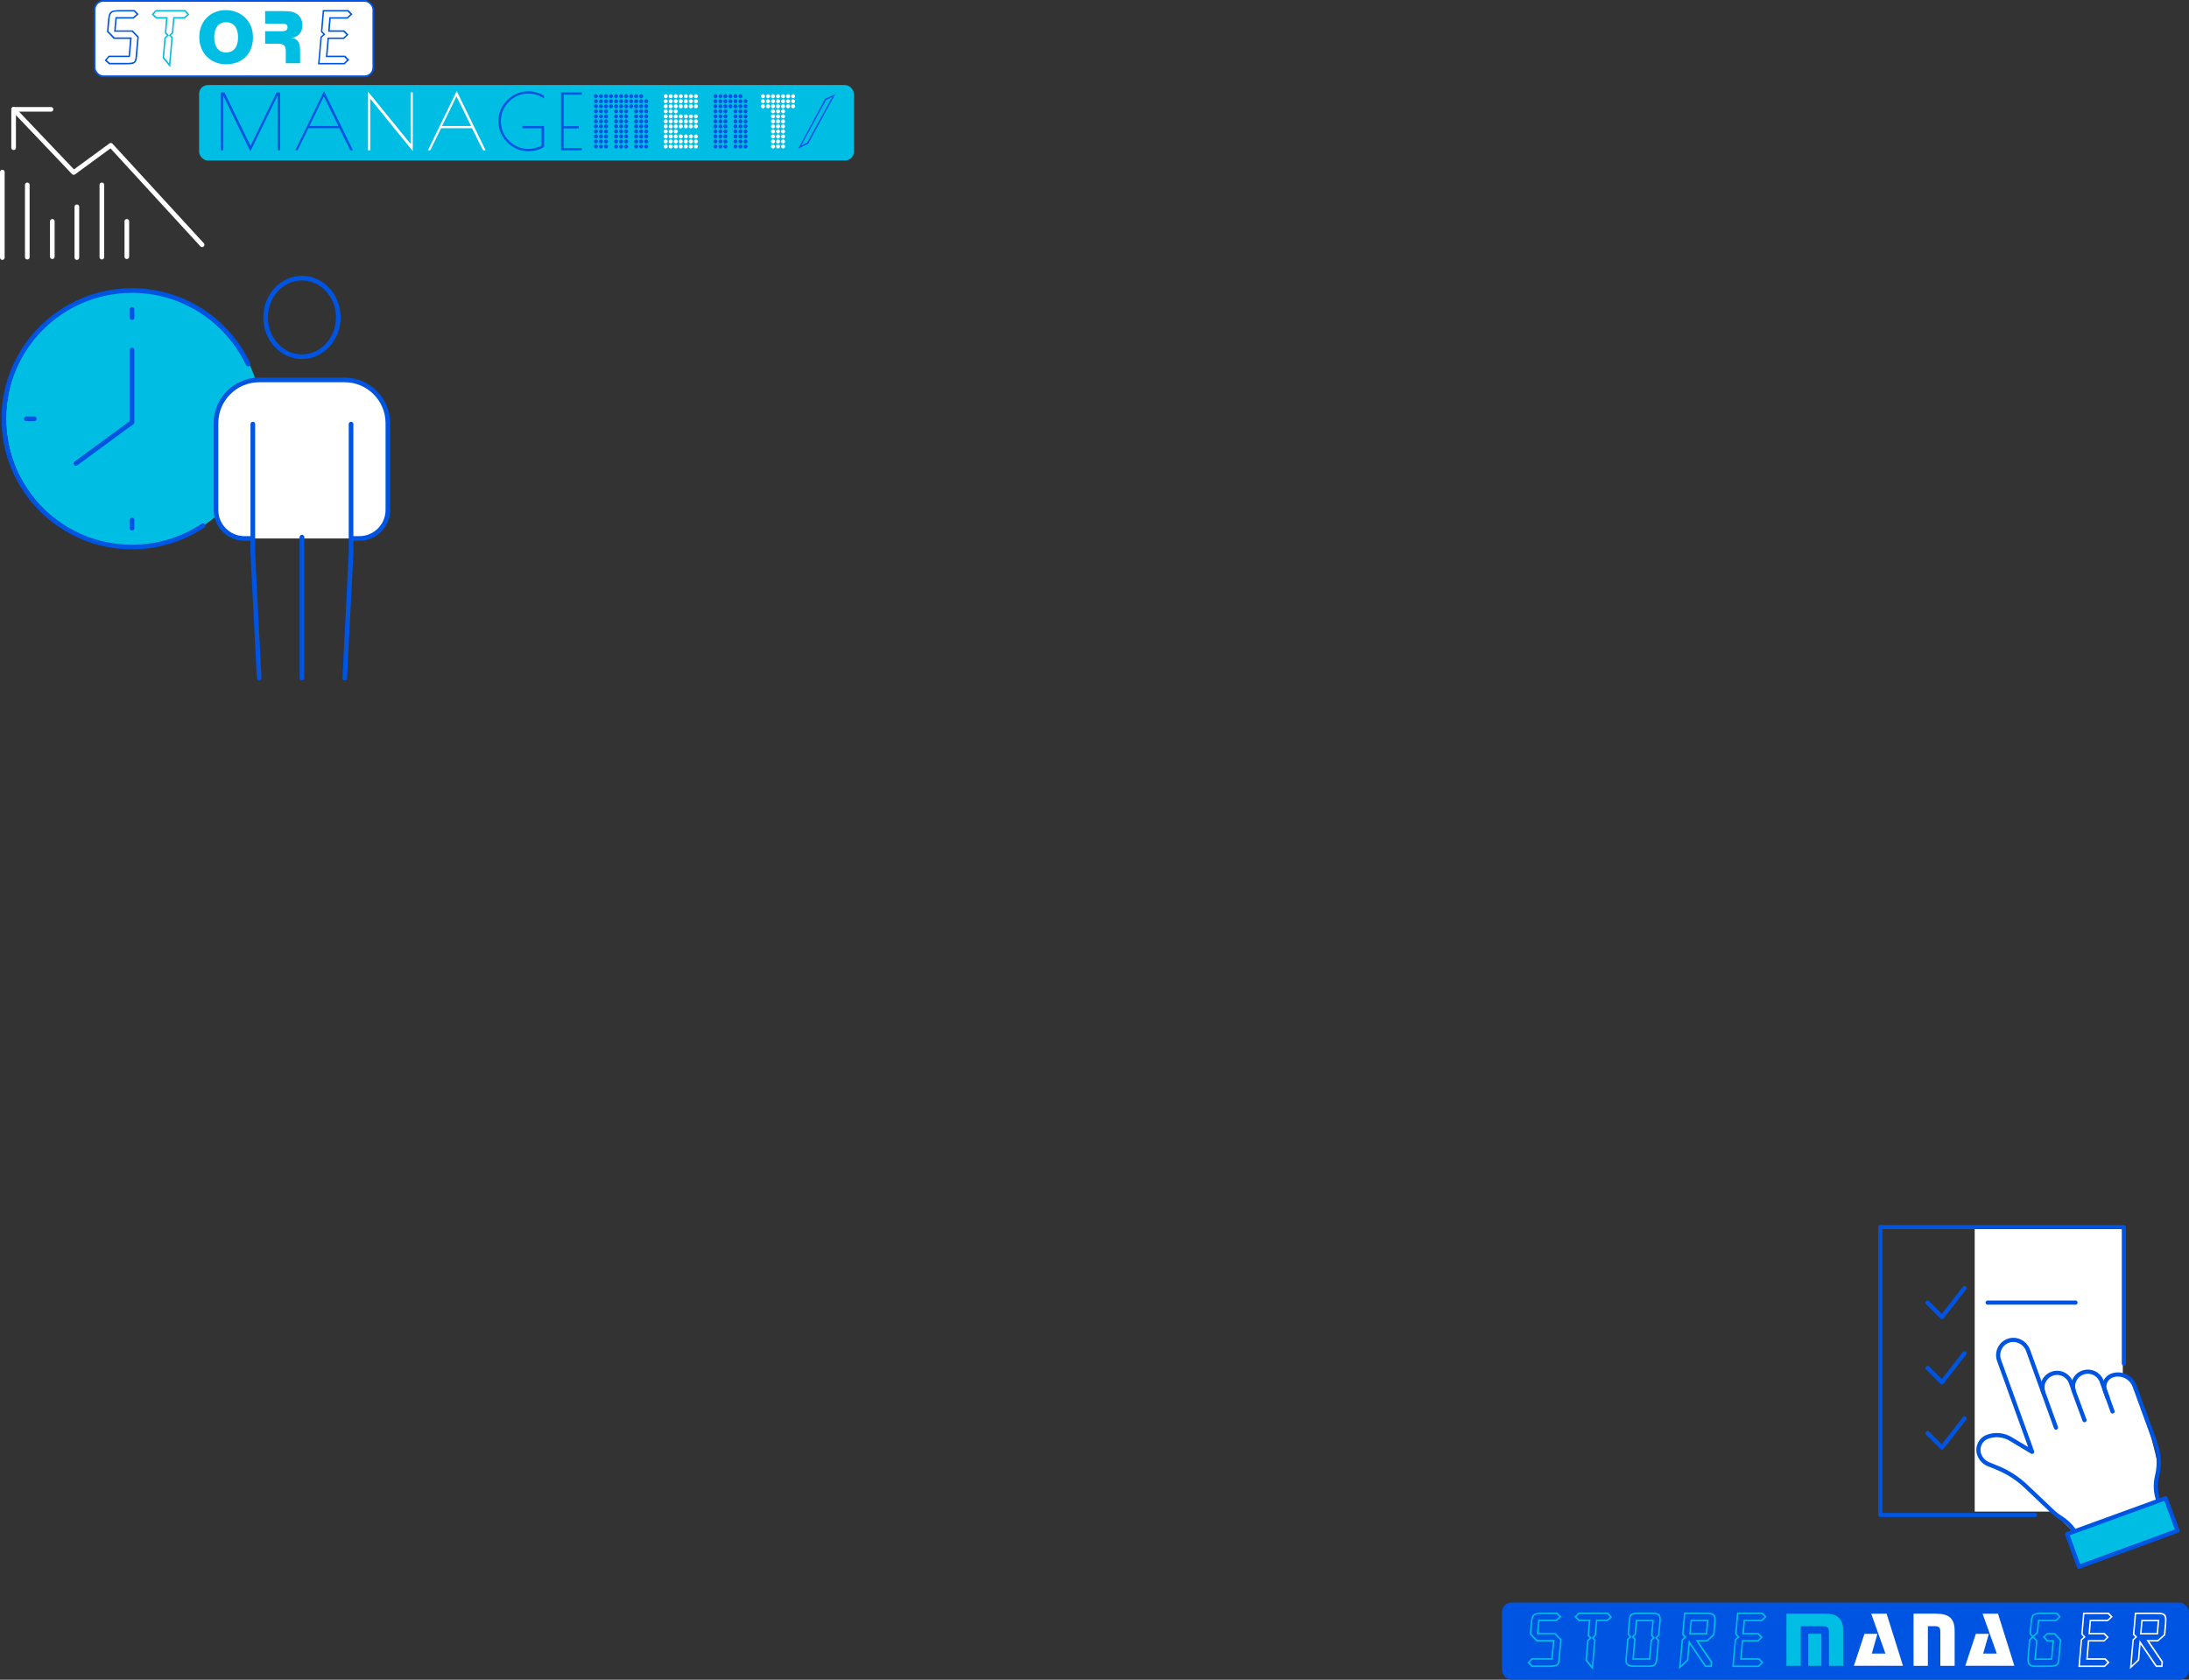 <?xml version="1.0" encoding="UTF-8"?><svg id="_レイヤー_2" xmlns="http://www.w3.org/2000/svg" viewBox="0 0 753.87 578.58"><rect x="0" y="0" width="753.87" height="578.58" fill="#333333" stroke="none"/><defs><style>.cls-1{stroke-miterlimit:10;stroke-width:.6px;}.cls-1,.cls-2,.cls-3,.cls-4,.cls-5{stroke:#0054e2;}.cls-1,.cls-3,.cls-4,.cls-6{fill:none;}.cls-7,.cls-5{fill:#fff;}.cls-2,.cls-8{fill:#00bde3;}.cls-2,.cls-3{stroke-width:1.44px;}.cls-2,.cls-3,.cls-4,.cls-6,.cls-5{stroke-linecap:round;stroke-linejoin:round;}.cls-9{fill:#0054e2;}.cls-4,.cls-6,.cls-5{stroke-width:1.6px;}.cls-6{stroke:#fff;}</style></defs><g id="_データ"><rect class="cls-9" x="517.57" y="552.3" width="236" height="25.98" rx="3.02" ry="3.02"/><rect class="cls-1" x="517.57" y="552.3" width="236" height="25.98" rx="3.02" ry="3.02"/><path class="cls-8" d="M535.65,562.44l2.13,2.22-.45,5.17c-.25,2.89-.06,4.3-2.86,4.32-.65,0-1.26.03-1.6.03h-5.31l-1.54-1.4,1.4-1.6h6.85l.51-5.78h-5.62l-2.33-2.44.28-3.43c.34-3.76.76-4.07,4.6-4.07h4.63l1.38,1.43-1.71,1.52h-5.84l-.34,4.04h5.81ZM535.4,562.94h-6.12l.45-5.05h6.12l1.15-1.01-.9-.93h-4.41c-3.09,0-3.76-.03-4.01,2.92,0,.14-.06.5-.06.65l-.28,3.23,2.08,2.13h5.92l-.62,6.79h-7.1l-.9,1.04,1.1.95h5.11c3.93,0,3.57-.08,3.9-3.85l.45-4.94-1.88-1.94Z"/><path class="cls-8" d="M555.19,556.99l-1.63,1.4h-3.48l-.45,5.03-.76.76.62.7-.9,10.28-2.61-3.2.62-6.96.84-.81-.7-.76.42-5.03h-3.48l-1.49-1.46,1.43-1.49h10.19l1.38,1.54ZM554.46,556.99l-.9-1.04h-9.74l-.9.95,1.01.98h3.79l-.48,5.33.93.95-1.09,1.04-.56,6.54,1.71,2.08.76-8.76-.81-.9.98-.95.48-5.33h3.76l1.07-.9Z"/><path class="cls-8" d="M571.39,564.94l-.45,5.36c-.22,2.61-.45,3.87-2.81,3.87h-5.39c-1.94,0-2.98-.65-2.98-1.97,0-.37,0-.84.06-1.4l.53-6.23.87-.79-.73-.79.36-4.24c.28-3.09.51-3.31,4.1-3.31h3.2c2.81,0,3.82.11,3.82,2.47,0,.17-.06.84-.11,1.52l-.34,3.87-.87.84.73.79ZM570.88,565.13l-.95-.98,1.12-1.04.31-3.68c.06-.56.11-1.21.11-1.49,0-1.88-.56-1.99-3.34-1.99h-3.2c-3.34,0-3.31.08-3.57,2.81l-.34,4.01.9,1.04-1.07.98-.53,6.01c-.06.51-.06.98-.06,1.32,0,1.12.9,1.54,2.53,1.54h4.58c2.44,0,2.75.03,3.06-3.37l.45-5.17ZM568.95,565.05l-.59,6.65h-6.21l.62-7.02-.84-.9,1.01-.93.42-4.91h6.21l-.48,5.31.81.9-.96.9ZM568.44,564.85l.76-.7-.62-.7.42-5h-5.17l-.42,4.63-.76.7.65.7-.59,6.71h5.19l.53-6.35Z"/><path class="cls-8" d="M579.95,555.45h7.24c2.19,0,3.68.03,3.68,2.36,0,.48-.03,1.18-.08,1.74l-.34,3.68-2.5,2.19h-3l4.72,6.94-.17,1.82h-2.3l-5.25-7.75-.48,5.45-3.23,3.03.9-10.19.93-.84-.79-.81.67-7.61ZM580.4,555.95l-.59,6.88.98,1.01-1.18,1.07-.76,8.76,2.13-2.02.59-6.74,5.92,8.76h1.54l.08-1.15-5.17-7.61h3.82l2.19-1.91.31-3.45c.06-.53.08-1.21.08-1.71,0-1.85-.98-1.88-3.2-1.88h-6.77ZM582.2,557.95h6.18l-.42,5.05h-6.2l.45-5.05ZM582.64,558.45l-.37,4.04h5.19l.37-4.04h-5.19Z"/><path class="cls-8" d="M608.42,556.91l-1.66,1.52h-5.81l-.34,4.01h5l1.46,1.49-1.52,1.49h-5.22l-.51,5.76h6.12l1.38,1.46-1.63,1.54h-9.12l.84-9.49.95-.84-.81-.9.65-7.5h8.82l1.4,1.46ZM607.68,556.91l-.93-.95h-8.09l-.59,6.82,1.01,1.07-1.21,1.07-.76,8.76h8.4l1.07-1.04-.9-.95h-6.4l.59-6.77h5.47l1.01-.95-1.01-1.01h-5.31l.45-5.03h6.09l1.09-1.01Z"/><path class="cls-8" d="M627.92,555.83c2.37,0,4.04.11,5.39,1.45,1.19,1.19,1.48,2.69,1.48,4.82v11.69h-4.93v-11.5c0-1.59-.4-2.15-2.1-2.15h-7.6v13.65h-4.93v-17.96h12.68ZM627.27,573.79h-4.55v-11.04h4.55v11.04Z"/><path class="cls-7" d="M655.36,573.77h-16.89l3.63-11.01h4.47l-1.94,6.81h4.69l-4.9-13.74h5.31l5.63,17.94Z"/><path class="cls-7" d="M666.78,555.83c4.44,0,6.38,1.64,6.38,5.92v12.04h-4.93v-11.8c0-1.4-.54-1.86-1.97-1.86h-2.32v13.65h-4.93v-17.96h7.76Z"/><path class="cls-7" d="M693.71,573.77h-16.89l3.64-11.01h4.47l-1.94,6.81h4.69l-4.9-13.74h5.31l5.63,17.94Z"/><path class="cls-8" d="M700.48,563.79l1.21,1.29-.53,6.15h5.17l.5-5.78h-1.88l-1.4-1.6,1.49-1.38h2.67l2.16,2.36-.48,5.56c-.28,3.17-.22,3.79-4.21,3.79h-3.79c-1.24,0-3.2.14-3.2-2.41,0-.31.06-1.04.11-1.74l.45-5.31,1.01-.93-.84-.93.34-3.62c.22-2.47.17-3.79,3.65-3.79h5.53l1.29,1.46-1.66,1.54h-5.78l-.37,4.02-1.43,1.32ZM701.19,565.27l-1.07-1.12-.87.79-.45,5.08c-.06.53-.11,1.18-.11,1.68,0,1.29.65,1.97,1.91,1.97h5.19c3.09,0,2.86-.7,3.09-3.29l.48-5.33-1.91-2.08h-2.25l-.96.87.96,1.1h2.19l-.62,6.79h-6.18l.59-6.46ZM709.02,556.91l-.87-.95h-5.31c-3,0-2.86.87-3.09,3.28l-.31,3.43.67.76,1.32-1.21.37-4.27h6.09l1.12-1.04Z"/><path class="cls-7" d="M727.6,556.91l-1.66,1.52h-5.81l-.34,4.01h5l1.46,1.49-1.52,1.49h-5.22l-.5,5.76h6.12l1.38,1.46-1.63,1.54h-9.12l.84-9.49.96-.84-.81-.9.65-7.5h8.82l1.4,1.46ZM726.87,556.91l-.93-.95h-8.09l-.59,6.82,1.01,1.07-1.21,1.07-.76,8.76h8.39l1.07-1.04-.9-.95h-6.4l.59-6.77h5.48l1.01-.95-1.01-1.01h-5.31l.45-5.03h6.09l1.1-1.01Z"/><path class="cls-7" d="M735.21,555.45h7.24c2.19,0,3.68.03,3.68,2.36,0,.48-.03,1.18-.08,1.74l-.34,3.68-2.5,2.19h-3l4.72,6.94-.17,1.82h-2.3l-5.25-7.75-.48,5.45-3.23,3.03.9-10.19.93-.84-.79-.81.67-7.61ZM735.66,555.95l-.59,6.88.98,1.01-1.18,1.07-.76,8.76,2.13-2.02.59-6.74,5.92,8.76h1.54l.08-1.15-5.17-7.61h3.82l2.19-1.91.31-3.45c.06-.53.08-1.21.08-1.71,0-1.85-.98-1.88-3.2-1.88h-6.77ZM737.45,557.95h6.18l-.42,5.05h-6.21l.45-5.05ZM737.9,558.45l-.37,4.04h5.19l.37-4.04h-5.19Z"/><rect class="cls-8" x="68.57" y="29.3" width="225.5" height="25.98" rx="3.02" ry="3.02"/><path class="cls-9" d="M96.49,31.85v19.92h-.88v-18.89l-9.4,19.26-9.35-19.26v18.89h-.8v-19.92h1.27l8.95,18.38,8.98-18.38h1.22Z"/><path class="cls-9" d="M111.6,31.37l9.96,20.4h-.93l-3.77-7.6h-10.65l-3.72,7.6h-.82l9.93-20.4ZM111.52,33.21l-4.97,10.2h9.99l-5.02-10.2Z"/><path class="cls-7" d="M141.4,31.85h.77v20.21l-14.66-18.04v17.74h-.77v-20.21l14.66,18.01v-17.72Z"/><path class="cls-7" d="M157.29,31.37l9.96,20.4h-.93l-3.77-7.6h-10.65l-3.72,7.6h-.82l9.93-20.4ZM157.21,33.21l-4.97,10.2h9.99l-5.02-10.2Z"/><path class="cls-9" d="M179.92,44.18v-.77h7.46v7.2c-1.56.97-3.31,1.46-5.26,1.46h-.29c-1.82,0-3.52-.48-5.1-1.43-1.58-.96-2.82-2.23-3.73-3.81-.91-1.58-1.37-3.27-1.37-5.06,0-2.82,1.02-5.24,3.05-7.27,2.04-2.03,4.47-3.04,7.3-3.04,1.89,0,3.69.5,5.39,1.49v.98c-1.67-1.13-3.46-1.7-5.39-1.7-2.6,0-4.83.93-6.69,2.8-1.86,1.87-2.79,4.11-2.79,6.72s.93,4.86,2.79,6.73c1.86,1.88,4.09,2.82,6.69,2.82,1.45,0,2.96-.37,4.52-1.12v-6h-6.59Z"/><path class="cls-9" d="M193.23,31.85h7.15v.77h-6.27v10.84h5.23v.77h-5.23v6.77h6.27v.77h-7.15v-19.92Z"/><path class="cls-9" d="M205.25,32.46c.37,0,.67.31.67.7,0,.37-.31.67-.67.67-.39,0-.7-.31-.7-.67,0-.39.31-.7.7-.7ZM205.25,34.2c.37,0,.67.31.67.67,0,.39-.31.7-.67.7-.39,0-.7-.31-.7-.7,0-.37.31-.67.7-.67ZM205.25,35.91c.37,0,.67.31.67.7s-.31.7-.67.7c-.39,0-.7-.31-.7-.7s.31-.7.7-.7ZM205.25,37.65c.37,0,.67.31.67.7,0,.37-.31.67-.67.67-.39,0-.7-.31-.7-.67,0-.39.31-.7.7-.7ZM205.25,39.4c.37,0,.67.31.67.67,0,.39-.31.7-.67.7-.39,0-.7-.31-.7-.7,0-.37.31-.67.7-.67ZM205.25,41.11c.37,0,.67.31.67.7s-.31.7-.67.7c-.39,0-.7-.31-.7-.7s.31-.7.7-.7ZM205.25,42.85c.37,0,.67.31.67.7,0,.36-.31.67-.67.67-.39,0-.7-.31-.7-.67,0-.39.31-.7.7-.7ZM205.25,44.59c.37,0,.67.31.67.67,0,.39-.31.7-.67.7-.39,0-.7-.31-.7-.7,0-.36.31-.67.7-.67ZM205.25,46.3c.37,0,.67.31.67.7s-.31.7-.67.7c-.39,0-.7-.31-.7-.7s.31-.7.7-.7ZM205.25,48.04c.37,0,.67.31.67.7,0,.36-.31.67-.67.67-.39,0-.7-.31-.7-.67,0-.39.31-.7.7-.7ZM205.25,49.78c.37,0,.67.31.67.67,0,.39-.31.7-.67.7-.39,0-.7-.31-.7-.7,0-.36.31-.67.7-.67ZM206.96,32.46c.39,0,.7.31.7.7,0,.37-.31.67-.7.67-.37,0-.67-.31-.67-.67,0-.39.31-.7.67-.7ZM206.96,34.2c.39,0,.7.31.7.67,0,.39-.31.7-.7.7-.37,0-.67-.31-.67-.7,0-.37.31-.67.67-.67ZM206.96,35.91c.39,0,.7.31.7.7s-.31.7-.7.7c-.37,0-.67-.31-.67-.7s.31-.7.67-.7ZM206.96,37.65c.39,0,.7.31.7.7,0,.37-.31.67-.7.67-.37,0-.67-.31-.67-.67,0-.39.31-.7.67-.7ZM206.96,39.4c.39,0,.7.31.7.67,0,.39-.31.7-.7.7-.37,0-.67-.31-.67-.7,0-.37.31-.67.67-.67ZM206.96,41.11c.39,0,.7.31.7.7s-.31.7-.7.7c-.37,0-.67-.31-.67-.7s.31-.7.67-.7ZM206.96,42.85c.39,0,.7.31.7.7,0,.36-.31.67-.7.67-.37,0-.67-.31-.67-.67,0-.39.31-.7.67-.7ZM206.96,44.59c.39,0,.7.31.7.67,0,.39-.31.7-.7.7-.37,0-.67-.31-.67-.7,0-.36.31-.67.67-.67ZM206.96,46.3c.39,0,.7.31.7.7s-.31.7-.7.7c-.37,0-.67-.31-.67-.7s.31-.7.67-.7ZM206.96,48.04c.39,0,.7.31.7.7,0,.36-.31.67-.7.67-.37,0-.67-.31-.67-.67,0-.39.31-.7.67-.7ZM206.96,49.78c.39,0,.7.31.7.67,0,.39-.31.7-.7.7-.37,0-.67-.31-.67-.7,0-.36.31-.67.67-.67ZM208.71,32.46c.39,0,.7.31.7.7,0,.37-.31.67-.7.67s-.7-.31-.7-.67c0-.39.31-.7.7-.7ZM208.71,34.2c.39,0,.7.31.7.67,0,.39-.31.7-.7.7s-.7-.31-.7-.7c0-.37.31-.67.7-.67ZM208.71,35.91c.39,0,.7.31.7.7s-.31.7-.7.7-.7-.31-.7-.7.31-.7.7-.7ZM208.71,37.65c.39,0,.7.31.7.7,0,.37-.31.67-.7.67s-.7-.31-.7-.67c0-.39.31-.7.7-.7ZM208.71,39.4c.39,0,.7.31.7.67,0,.39-.31.7-.7.7s-.7-.31-.7-.7c0-.37.31-.67.7-.67ZM208.71,41.11c.39,0,.7.31.7.7s-.31.7-.7.7-.7-.31-.7-.7.31-.7.7-.7ZM208.71,42.85c.39,0,.7.31.7.7,0,.36-.31.67-.7.67s-.7-.31-.7-.67c0-.39.31-.7.7-.7ZM208.71,44.59c.39,0,.7.31.7.67,0,.39-.31.7-.7.7s-.7-.31-.7-.7c0-.36.31-.67.7-.67ZM208.71,46.3c.39,0,.7.31.7.7s-.31.7-.7.7-.7-.31-.7-.7.31-.7.7-.7ZM208.71,48.04c.39,0,.7.31.7.7,0,.36-.31.67-.7.67s-.7-.31-.7-.67c0-.39.31-.7.7-.7ZM208.71,49.78c.39,0,.7.31.7.67,0,.39-.31.7-.7.7s-.7-.31-.7-.7c0-.36.31-.67.7-.67ZM210.45,32.46c.37,0,.67.31.67.7,0,.37-.31.67-.67.67-.39,0-.7-.31-.7-.67,0-.39.31-.7.7-.7ZM210.45,34.2c.37,0,.67.31.67.67,0,.39-.31.7-.67.7-.39,0-.7-.31-.7-.7,0-.37.31-.67.7-.67ZM210.45,35.91c.37,0,.67.31.67.7s-.31.7-.67.7c-.39,0-.7-.31-.7-.7s.31-.7.7-.7ZM212.16,32.46c.39,0,.7.31.7.7,0,.37-.31.67-.7.67-.37,0-.67-.31-.67-.67,0-.39.31-.7.67-.7ZM212.16,34.2c.39,0,.7.31.7.67,0,.39-.31.7-.7.7-.37,0-.67-.31-.67-.7,0-.37.31-.67.67-.67ZM212.16,35.91c.39,0,.7.31.7.7s-.31.7-.7.7c-.37,0-.67-.31-.67-.7s.31-.7.67-.7ZM212.16,37.65c.39,0,.7.31.7.7,0,.37-.31.67-.7.67-.37,0-.67-.31-.67-.67,0-.39.31-.7.67-.7ZM212.16,39.4c.39,0,.7.31.7.67,0,.39-.31.7-.7.7-.37,0-.67-.31-.67-.7,0-.37.31-.67.67-.67ZM212.16,41.11c.39,0,.7.31.7.7s-.31.7-.7.7c-.37,0-.67-.31-.67-.7s.31-.7.67-.7ZM212.16,42.85c.39,0,.7.31.7.7,0,.36-.31.67-.7.67-.37,0-.67-.31-.67-.67,0-.39.31-.7.67-.7ZM212.16,44.59c.39,0,.7.31.7.67,0,.39-.31.7-.7.7-.37,0-.67-.31-.67-.7,0-.36.31-.67.67-.67ZM212.16,46.3c.39,0,.7.31.7.7s-.31.7-.7.7c-.37,0-.67-.31-.67-.7s.31-.7.67-.7ZM212.16,48.04c.39,0,.7.31.7.7,0,.36-.31.67-.7.67-.37,0-.67-.31-.67-.67,0-.39.31-.7.67-.7ZM212.16,49.78c.39,0,.7.31.7.67,0,.39-.31.7-.7.7-.37,0-.67-.31-.67-.7,0-.36.31-.67.67-.67ZM213.9,32.46c.39,0,.7.31.7.7,0,.37-.31.67-.7.67s-.7-.31-.7-.67c0-.39.31-.7.7-.7ZM213.9,34.2c.39,0,.7.31.7.67,0,.39-.31.7-.7.7s-.7-.31-.7-.7c0-.37.31-.67.7-.67ZM213.9,35.91c.39,0,.7.31.7.7s-.31.7-.7.7-.7-.31-.7-.7.31-.7.7-.7ZM213.9,37.65c.39,0,.7.31.7.7,0,.37-.31.67-.7.67s-.7-.31-.7-.67c0-.39.31-.7.7-.7ZM213.9,39.4c.39,0,.7.31.7.67,0,.39-.31.7-.7.7s-.7-.31-.7-.7c0-.37.31-.67.7-.67ZM213.9,41.11c.39,0,.7.31.7.7s-.31.7-.7.7-.7-.31-.7-.7.31-.7.7-.7ZM213.9,42.85c.39,0,.7.31.7.7,0,.36-.31.67-.7.67s-.7-.31-.7-.67c0-.39.31-.7.7-.7ZM213.9,44.59c.39,0,.7.31.7.67,0,.39-.31.7-.7.7s-.7-.31-.7-.7c0-.36.31-.67.7-.67ZM213.9,46.3c.39,0,.7.31.7.7s-.31.7-.7.7-.7-.31-.7-.7.31-.7.7-.7ZM213.9,48.04c.39,0,.7.31.7.7,0,.36-.31.67-.7.67s-.7-.31-.7-.67c0-.39.31-.7.7-.7ZM213.9,49.78c.39,0,.7.31.7.67,0,.39-.31.7-.7.7s-.7-.31-.7-.7c0-.36.31-.67.7-.67ZM215.64,32.46c.37,0,.67.31.67.7,0,.37-.31.67-.67.67-.39,0-.7-.31-.7-.67,0-.39.31-.7.7-.7ZM215.64,34.2c.37,0,.67.31.67.67,0,.39-.31.7-.67.7-.39,0-.7-.31-.7-.7,0-.37.31-.67.7-.67ZM215.64,35.91c.37,0,.67.31.67.7s-.31.7-.67.7c-.39,0-.7-.31-.7-.7s.31-.7.7-.7ZM215.64,37.65c.37,0,.67.31.67.7,0,.37-.31.67-.67.67-.39,0-.7-.31-.7-.67,0-.39.31-.7.7-.7ZM215.64,39.4c.37,0,.67.31.67.67,0,.39-.31.7-.67.7-.39,0-.7-.31-.7-.7,0-.37.31-.67.7-.67ZM215.64,41.11c.37,0,.67.31.67.7s-.31.7-.67.7c-.39,0-.7-.31-.7-.7s.31-.7.7-.7ZM215.64,42.85c.37,0,.67.31.67.7,0,.36-.31.67-.67.67-.39,0-.7-.31-.7-.67,0-.39.31-.7.7-.7ZM215.64,44.59c.37,0,.67.31.67.67,0,.39-.31.7-.67.7-.39,0-.7-.31-.7-.7,0-.36.31-.67.7-.67ZM215.64,46.3c.37,0,.67.31.67.7s-.31.7-.67.7c-.39,0-.7-.31-.7-.7s.31-.7.7-.7ZM215.64,48.04c.37,0,.67.31.67.7,0,.36-.31.67-.67.67-.39,0-.7-.31-.7-.67,0-.39.31-.7.7-.7ZM215.64,49.78c.37,0,.67.31.67.67,0,.39-.31.7-.67.7-.39,0-.7-.31-.7-.7,0-.36.31-.67.7-.67ZM217.35,32.46c.39,0,.7.31.7.7,0,.37-.31.67-.7.67-.37,0-.67-.31-.67-.67,0-.39.31-.7.67-.7ZM217.35,34.2c.39,0,.7.31.7.67,0,.39-.31.7-.7.7-.37,0-.67-.31-.67-.7,0-.37.31-.67.67-.67ZM217.35,35.91c.39,0,.7.31.7.7s-.31.7-.7.7c-.37,0-.67-.31-.67-.7s.31-.7.67-.7ZM219.09,32.46c.39,0,.7.31.7.7,0,.37-.31.67-.7.67s-.7-.31-.7-.67c0-.39.31-.7.7-.7ZM219.09,34.2c.39,0,.7.31.7.67,0,.39-.31.7-.7.7s-.7-.31-.7-.7c0-.37.31-.67.7-.67ZM219.09,35.91c.39,0,.7.31.7.7s-.31.7-.7.7-.7-.31-.7-.7.31-.7.7-.7ZM219.09,37.65c.39,0,.7.31.7.7,0,.37-.31.67-.7.67s-.7-.31-.7-.67c0-.39.31-.7.7-.7ZM219.09,39.4c.39,0,.7.31.7.67,0,.39-.31.7-.7.7s-.7-.31-.7-.7c0-.37.31-.67.7-.67ZM219.09,41.11c.39,0,.7.31.7.7s-.31.7-.7.7-.7-.31-.7-.7.31-.7.7-.7ZM219.09,42.85c.39,0,.7.31.7.7,0,.36-.31.67-.7.67s-.7-.31-.7-.67c0-.39.31-.7.7-.7ZM219.09,44.59c.39,0,.7.31.7.67,0,.39-.31.7-.7.7s-.7-.31-.7-.7c0-.36.31-.67.7-.67ZM219.09,46.3c.39,0,.7.31.7.7s-.31.7-.7.7-.7-.31-.7-.7.31-.7.7-.7ZM219.09,48.04c.39,0,.7.31.7.7,0,.36-.31.67-.7.67s-.7-.31-.7-.67c0-.39.31-.7.7-.7ZM219.09,49.78c.39,0,.7.31.7.67,0,.39-.31.7-.7.7s-.7-.31-.7-.7c0-.36.31-.67.7-.67ZM220.83,32.46c.37,0,.67.31.67.7,0,.37-.31.67-.67.67-.39,0-.7-.31-.7-.67,0-.39.31-.7.7-.7ZM220.83,34.2c.37,0,.67.31.67.67,0,.39-.31.7-.67.7-.39,0-.7-.31-.7-.7,0-.37.31-.67.7-.67ZM220.83,35.91c.37,0,.67.31.67.7s-.31.7-.67.7c-.39,0-.7-.31-.7-.7s.31-.7.7-.7ZM220.83,37.65c.37,0,.67.31.67.7,0,.37-.31.67-.67.67-.39,0-.7-.31-.7-.67,0-.39.31-.7.7-.7ZM220.83,39.4c.37,0,.67.31.67.67,0,.39-.31.7-.67.7-.39,0-.7-.31-.7-.7,0-.37.31-.67.7-.67ZM220.83,41.11c.37,0,.67.31.67.7s-.31.7-.67.7c-.39,0-.7-.31-.7-.7s.31-.7.7-.7ZM220.83,42.85c.37,0,.67.31.67.7,0,.36-.31.67-.67.67-.39,0-.7-.31-.7-.67,0-.39.31-.7.7-.7ZM220.83,44.59c.37,0,.67.31.67.67,0,.39-.31.7-.67.7-.39,0-.7-.31-.7-.7,0-.36.31-.67.7-.67ZM220.83,46.3c.37,0,.67.31.67.7s-.31.7-.67.7c-.39,0-.7-.31-.7-.7s.31-.7.7-.7ZM220.83,48.04c.37,0,.67.31.67.7,0,.36-.31.67-.67.67-.39,0-.7-.31-.7-.67,0-.39.31-.7.7-.7ZM220.83,49.78c.37,0,.67.31.67.67,0,.39-.31.7-.67.7-.39,0-.7-.31-.7-.7,0-.36.31-.67.7-.67ZM222.55,34.2c.39,0,.7.31.7.67,0,.39-.31.7-.7.7-.37,0-.67-.31-.67-.7,0-.37.31-.67.67-.67ZM222.55,35.91c.39,0,.7.31.7.7s-.31.7-.7.7c-.37,0-.67-.31-.67-.7s.31-.7.67-.7ZM222.55,37.65c.39,0,.7.31.7.7,0,.37-.31.67-.7.67-.37,0-.67-.31-.67-.67,0-.39.31-.7.67-.7ZM222.55,39.4c.39,0,.7.31.7.67,0,.39-.31.7-.7.7-.37,0-.67-.31-.67-.7,0-.37.31-.67.67-.67ZM222.55,41.11c.39,0,.7.31.7.7s-.31.7-.7.7c-.37,0-.67-.31-.67-.7s.31-.7.67-.7ZM222.55,42.85c.39,0,.7.31.7.7,0,.36-.31.67-.7.67-.37,0-.67-.31-.67-.67,0-.39.31-.7.67-.7ZM222.55,44.59c.39,0,.7.31.7.67,0,.39-.31.7-.7.7-.37,0-.67-.31-.67-.7,0-.36.31-.67.67-.67ZM222.55,46.3c.39,0,.7.31.7.7s-.31.7-.7.7c-.37,0-.67-.31-.67-.7s.31-.7.67-.7ZM222.55,48.04c.39,0,.7.31.7.7,0,.36-.31.67-.7.67-.37,0-.67-.31-.67-.67,0-.39.31-.7.67-.7ZM222.55,49.78c.39,0,.7.31.7.67,0,.39-.31.7-.7.7-.37,0-.67-.31-.67-.7,0-.36.31-.67.67-.67Z"/><path class="cls-7" d="M229.28,32.46c.37,0,.67.31.67.7,0,.37-.31.67-.67.67-.39,0-.7-.31-.7-.67,0-.39.31-.7.7-.7ZM229.28,34.2c.37,0,.67.31.67.67,0,.39-.31.7-.67.7-.39,0-.7-.31-.7-.7,0-.37.31-.67.7-.67ZM229.28,35.91c.37,0,.67.31.67.7s-.31.7-.67.7c-.39,0-.7-.31-.7-.7s.31-.7.7-.7ZM229.28,37.65c.37,0,.67.31.67.7,0,.37-.31.67-.67.67-.39,0-.7-.31-.7-.67,0-.39.31-.7.7-.7ZM229.28,39.4c.37,0,.67.31.67.67,0,.39-.31.7-.67.7-.39,0-.7-.31-.7-.7,0-.37.31-.67.7-.67ZM229.28,41.11c.37,0,.67.31.67.7s-.31.7-.67.7c-.39,0-.7-.31-.7-.7s.31-.7.7-.7ZM229.28,42.85c.37,0,.67.31.67.7,0,.36-.31.67-.67.67-.39,0-.7-.31-.7-.67,0-.39.31-.7.7-.7ZM229.28,44.59c.37,0,.67.31.67.67,0,.39-.31.7-.67.7-.39,0-.7-.31-.7-.7,0-.36.31-.67.7-.67ZM229.28,46.3c.37,0,.67.31.67.7s-.31.7-.67.7c-.39,0-.7-.31-.7-.7s.31-.7.7-.7ZM229.28,48.04c.37,0,.67.31.67.7,0,.36-.31.67-.67.67-.39,0-.7-.31-.7-.67,0-.39.31-.7.7-.7ZM229.28,49.78c.37,0,.67.31.67.67,0,.39-.31.7-.67.7-.39,0-.7-.31-.7-.7,0-.36.31-.67.7-.67ZM230.99,32.46c.39,0,.7.31.7.7,0,.37-.31.67-.7.67-.37,0-.67-.31-.67-.67,0-.39.31-.7.67-.7ZM230.99,34.2c.39,0,.7.31.7.67,0,.39-.31.7-.7.7-.37,0-.67-.31-.67-.7,0-.37.31-.67.67-.67ZM230.99,35.91c.39,0,.7.31.7.7s-.31.7-.7.7c-.37,0-.67-.31-.67-.7s.31-.7.67-.7ZM230.99,37.65c.39,0,.7.31.7.7,0,.37-.31.67-.7.67-.37,0-.67-.31-.67-.67,0-.39.31-.7.67-.7ZM230.99,39.4c.39,0,.7.31.7.67,0,.39-.31.7-.7.7-.37,0-.67-.31-.67-.7,0-.37.31-.67.67-.67ZM230.99,41.11c.39,0,.7.31.7.7s-.31.7-.7.7c-.37,0-.67-.31-.67-.7s.31-.7.67-.7ZM230.99,42.85c.39,0,.7.31.7.7,0,.36-.31.67-.7.67-.37,0-.67-.31-.67-.67,0-.39.31-.7.67-.7ZM230.99,44.59c.39,0,.7.31.7.67,0,.39-.31.7-.7.7-.37,0-.67-.31-.67-.7,0-.36.31-.67.67-.67ZM230.99,46.3c.39,0,.7.31.7.7s-.31.7-.7.7c-.37,0-.67-.31-.67-.7s.31-.7.67-.7ZM230.99,48.04c.39,0,.7.31.7.7,0,.36-.31.67-.7.67-.37,0-.67-.31-.67-.67,0-.39.31-.7.67-.7ZM230.99,49.78c.39,0,.7.31.7.67,0,.39-.31.7-.7.7-.37,0-.67-.31-.67-.7,0-.36.31-.67.67-.67ZM232.73,32.46c.39,0,.7.31.7.7,0,.37-.31.67-.7.67s-.7-.31-.7-.67c0-.39.31-.7.7-.7ZM232.73,34.2c.39,0,.7.31.7.67,0,.39-.31.7-.7.7s-.7-.31-.7-.7c0-.37.31-.67.7-.67ZM232.73,35.91c.39,0,.7.31.7.7s-.31.7-.7.7-.7-.31-.7-.7.31-.7.7-.7ZM232.73,37.65c.39,0,.7.31.7.7,0,.37-.31.67-.7.67s-.7-.31-.7-.67c0-.39.31-.7.7-.7ZM232.73,39.4c.39,0,.7.31.7.67,0,.39-.31.7-.7.7s-.7-.31-.7-.7c0-.37.31-.67.7-.67ZM232.73,41.11c.39,0,.7.31.7.7s-.31.7-.7.7-.7-.31-.7-.7.31-.7.7-.7ZM232.73,42.85c.39,0,.7.31.7.7,0,.36-.31.67-.7.67s-.7-.31-.7-.67c0-.39.31-.7.7-.7ZM232.73,44.59c.39,0,.7.31.7.67,0,.39-.31.7-.7.7s-.7-.31-.7-.7c0-.36.31-.67.7-.67ZM232.73,46.3c.39,0,.7.31.7.7s-.31.7-.7.7-.7-.31-.7-.7.31-.7.7-.7ZM232.73,48.04c.39,0,.7.31.7.7,0,.36-.31.67-.7.67s-.7-.31-.7-.67c0-.39.31-.7.7-.7ZM232.73,49.78c.39,0,.7.31.7.67,0,.39-.31.7-.7.7s-.7-.31-.7-.7c0-.36.31-.67.7-.67ZM234.47,32.46c.37,0,.67.31.67.7,0,.37-.31.67-.67.67-.39,0-.7-.31-.7-.67,0-.39.31-.7.7-.7ZM234.47,34.2c.37,0,.67.31.67.67,0,.39-.31.7-.67.7-.39,0-.7-.31-.7-.7,0-.37.31-.67.7-.67ZM234.47,35.91c.37,0,.67.31.67.7s-.31.7-.67.7c-.39,0-.7-.31-.7-.7s.31-.7.7-.7ZM234.47,39.4c.37,0,.67.31.67.67,0,.39-.31.7-.67.7-.39,0-.7-.31-.7-.7,0-.37.31-.67.7-.67ZM234.47,41.11c.37,0,.67.31.67.7s-.31.7-.67.7c-.39,0-.7-.31-.7-.7s.31-.7.7-.7ZM234.47,42.85c.37,0,.67.31.67.7,0,.36-.31.67-.67.67-.39,0-.7-.31-.7-.67,0-.39.31-.7.7-.7ZM234.47,46.3c.37,0,.67.31.67.7s-.31.7-.67.7c-.39,0-.7-.31-.7-.7s.31-.7.7-.7ZM234.47,48.04c.37,0,.67.31.67.7,0,.36-.31.67-.67.67-.39,0-.7-.31-.7-.67,0-.39.31-.7.7-.7ZM234.47,49.78c.37,0,.67.31.67.67,0,.39-.31.7-.67.7-.39,0-.7-.31-.7-.7,0-.36.31-.67.7-.67ZM236.19,32.46c.39,0,.7.31.7.7,0,.37-.31.67-.7.67-.37,0-.67-.31-.67-.67,0-.39.31-.7.67-.7ZM236.19,34.2c.39,0,.7.31.7.67,0,.39-.31.7-.7.7-.37,0-.67-.31-.67-.7,0-.37.31-.67.67-.67ZM236.19,35.91c.39,0,.7.31.7.7s-.31.7-.7.7c-.37,0-.67-.31-.67-.7s.31-.7.67-.7ZM236.19,39.4c.39,0,.7.31.7.67,0,.39-.31.7-.7.7-.37,0-.67-.31-.67-.7,0-.37.31-.67.67-.67ZM236.19,41.11c.39,0,.7.31.7.7s-.31.7-.7.7c-.37,0-.67-.31-.67-.7s.31-.7.67-.7ZM236.19,42.85c.39,0,.7.31.7.7,0,.36-.31.67-.7.67-.37,0-.67-.31-.67-.67,0-.39.31-.7.67-.7ZM236.19,46.3c.39,0,.7.31.7.7s-.31.7-.7.7c-.37,0-.67-.31-.67-.7s.31-.7.67-.7ZM236.19,48.04c.39,0,.7.31.7.7,0,.36-.31.67-.7.67-.37,0-.67-.31-.67-.67,0-.39.31-.7.67-.7ZM236.19,49.78c.39,0,.7.31.7.67,0,.39-.31.7-.7.7-.37,0-.67-.31-.67-.7,0-.36.31-.67.67-.67ZM237.93,32.46c.39,0,.7.31.7.7,0,.37-.31.67-.7.67s-.7-.31-.7-.67c0-.39.31-.7.7-.7ZM237.93,34.2c.39,0,.7.31.7.67,0,.39-.31.7-.7.7s-.7-.31-.7-.7c0-.37.31-.67.7-.67ZM237.93,35.91c.39,0,.7.31.7.7s-.31.7-.7.7-.7-.31-.7-.7.31-.7.7-.7ZM237.93,39.4c.39,0,.7.31.7.67,0,.39-.31.7-.7.7s-.7-.31-.7-.7c0-.37.31-.67.7-.67ZM237.93,41.11c.39,0,.7.31.7.7s-.31.7-.7.7-.7-.31-.7-.7.31-.7.7-.7ZM237.93,42.85c.39,0,.7.31.7.7,0,.36-.31.67-.7.67s-.7-.31-.7-.67c0-.39.31-.7.7-.7ZM237.93,46.3c.39,0,.7.31.7.7s-.31.7-.7.7-.7-.31-.7-.7.31-.7.7-.7ZM237.93,48.04c.39,0,.7.31.7.7,0,.36-.31.67-.7.67s-.7-.31-.7-.67c0-.39.31-.7.7-.7ZM237.93,49.78c.39,0,.7.31.7.67,0,.39-.31.7-.7.7s-.7-.31-.7-.7c0-.36.31-.67.7-.67ZM239.67,32.46c.36,0,.67.31.67.7,0,.37-.31.67-.67.67-.39,0-.7-.31-.7-.67,0-.39.31-.7.7-.7ZM239.67,34.2c.36,0,.67.31.67.67,0,.39-.31.7-.67.7-.39,0-.7-.31-.7-.7,0-.37.31-.67.7-.67ZM239.67,35.91c.36,0,.67.31.67.7s-.31.7-.67.7c-.39,0-.7-.31-.7-.7s.31-.7.7-.7ZM239.67,39.4c.36,0,.67.31.67.67,0,.39-.31.7-.67.7-.39,0-.7-.31-.7-.7,0-.37.31-.67.7-.67ZM239.67,41.11c.36,0,.67.31.67.7s-.31.7-.67.7c-.39,0-.7-.31-.7-.7s.31-.7.7-.7ZM239.67,42.85c.36,0,.67.31.67.7,0,.36-.31.67-.67.67-.39,0-.7-.31-.7-.67,0-.39.31-.7.7-.7ZM239.67,46.3c.36,0,.67.31.67.7s-.31.7-.67.7c-.39,0-.7-.31-.7-.7s.31-.7.7-.7ZM239.67,48.04c.36,0,.67.31.67.7,0,.36-.31.67-.67.67-.39,0-.7-.31-.7-.67,0-.39.31-.7.7-.7ZM239.67,49.78c.36,0,.67.31.67.67,0,.39-.31.7-.67.7-.39,0-.7-.31-.7-.7,0-.36.31-.67.7-.67Z"/><path class="cls-9" d="M246.38,32.46c.36,0,.67.31.67.7,0,.37-.31.67-.67.67-.39,0-.7-.31-.7-.67,0-.39.31-.7.7-.7ZM246.38,34.2c.36,0,.67.31.67.67,0,.39-.31.7-.67.7-.39,0-.7-.31-.7-.7,0-.37.31-.67.7-.67ZM246.38,35.91c.36,0,.67.31.67.7s-.31.7-.67.7c-.39,0-.7-.31-.7-.7s.31-.7.7-.7ZM246.38,37.65c.36,0,.67.31.67.7,0,.37-.31.67-.67.67-.39,0-.7-.31-.7-.67,0-.39.31-.7.7-.7ZM246.38,39.4c.36,0,.67.31.67.67,0,.39-.31.7-.67.7-.39,0-.7-.31-.7-.7,0-.37.31-.67.7-.67ZM246.38,41.11c.36,0,.67.31.67.7s-.31.7-.67.7c-.39,0-.7-.31-.7-.7s.31-.7.7-.7ZM246.38,42.85c.36,0,.67.31.67.7,0,.36-.31.67-.67.67-.39,0-.7-.31-.7-.67,0-.39.31-.7.7-.7ZM246.38,44.59c.36,0,.67.31.67.67,0,.39-.31.7-.67.7-.39,0-.7-.31-.7-.7,0-.36.31-.67.7-.67ZM246.38,46.3c.36,0,.67.31.67.7s-.31.7-.67.7c-.39,0-.7-.31-.7-.7s.31-.7.7-.7ZM246.38,48.04c.36,0,.67.31.67.7,0,.36-.31.67-.67.67-.39,0-.7-.31-.7-.67,0-.39.31-.7.7-.7ZM246.38,49.78c.36,0,.67.31.67.67,0,.39-.31.7-.67.7-.39,0-.7-.31-.7-.7,0-.36.31-.67.7-.67ZM248.09,32.46c.39,0,.7.31.7.7,0,.37-.31.67-.7.67-.36,0-.67-.31-.67-.67,0-.39.31-.7.67-.7ZM248.09,34.2c.39,0,.7.31.7.67,0,.39-.31.7-.7.7-.36,0-.67-.31-.67-.7,0-.37.31-.67.67-.67ZM248.09,35.91c.39,0,.7.31.7.7s-.31.7-.7.7c-.36,0-.67-.31-.67-.7s.31-.7.67-.7ZM248.09,37.65c.39,0,.7.31.7.7,0,.37-.31.67-.7.67-.36,0-.67-.31-.67-.67,0-.39.31-.7.67-.7ZM248.09,39.4c.39,0,.7.31.7.67,0,.39-.31.7-.7.7-.36,0-.67-.31-.67-.7,0-.37.31-.67.67-.67ZM248.09,41.11c.39,0,.7.31.7.7s-.31.7-.7.7c-.36,0-.67-.31-.67-.7s.31-.7.67-.7ZM248.09,42.85c.39,0,.7.31.7.7,0,.36-.31.67-.7.67-.36,0-.67-.31-.67-.67,0-.39.31-.7.67-.7ZM248.09,44.59c.39,0,.7.31.7.67,0,.39-.31.7-.7.7-.36,0-.67-.31-.67-.7,0-.36.31-.67.67-.67ZM248.09,46.3c.39,0,.7.31.7.7s-.31.7-.7.7c-.36,0-.67-.31-.67-.7s.31-.7.67-.7ZM248.09,48.04c.39,0,.7.31.7.7,0,.36-.31.67-.7.67-.36,0-.67-.31-.67-.67,0-.39.31-.7.67-.7ZM248.09,49.78c.39,0,.7.31.7.67,0,.39-.31.7-.7.7-.36,0-.67-.31-.67-.7,0-.36.31-.67.67-.67ZM249.83,32.46c.39,0,.7.31.7.7,0,.37-.31.67-.7.67s-.7-.31-.7-.67c0-.39.31-.7.7-.7ZM249.83,34.2c.39,0,.7.31.7.67,0,.39-.31.7-.7.7s-.7-.31-.7-.7c0-.37.31-.67.7-.67ZM249.83,35.91c.39,0,.7.31.7.7s-.31.7-.7.7-.7-.31-.7-.7.31-.7.7-.7ZM249.83,37.65c.39,0,.7.31.7.7,0,.37-.31.67-.7.67s-.7-.31-.7-.67c0-.39.31-.7.7-.7ZM249.83,39.4c.39,0,.7.31.7.67,0,.39-.31.7-.7.7s-.7-.31-.7-.7c0-.37.31-.67.7-.67ZM249.83,41.11c.39,0,.7.31.7.7s-.31.7-.7.7-.7-.31-.7-.7.31-.7.7-.7ZM249.83,42.85c.39,0,.7.31.7.7,0,.36-.31.67-.7.67s-.7-.31-.7-.67c0-.39.31-.7.7-.7ZM249.83,44.59c.39,0,.7.31.7.67,0,.39-.31.7-.7.7s-.7-.31-.7-.7c0-.36.31-.67.7-.67ZM249.83,46.3c.39,0,.7.31.7.7s-.31.7-.7.7-.7-.31-.7-.7.31-.7.7-.7ZM249.83,48.04c.39,0,.7.31.7.7,0,.36-.31.67-.7.67s-.7-.31-.7-.67c0-.39.31-.7.7-.7ZM249.83,49.78c.39,0,.7.31.7.67,0,.39-.31.7-.7.7s-.7-.31-.7-.7c0-.36.31-.67.7-.67ZM251.57,32.46c.36,0,.67.31.67.7,0,.37-.31.67-.67.67-.39,0-.7-.31-.7-.67,0-.39.31-.7.7-.7ZM251.57,34.2c.36,0,.67.31.67.67,0,.39-.31.7-.67.7-.39,0-.7-.31-.7-.7,0-.37.31-.67.7-.67ZM251.57,35.91c.36,0,.67.31.67.7s-.31.7-.67.7c-.39,0-.7-.31-.7-.7s.31-.7.7-.7ZM253.28,32.46c.39,0,.7.31.7.7,0,.37-.31.67-.7.67-.36,0-.67-.31-.67-.67,0-.39.31-.7.67-.7ZM253.28,34.2c.39,0,.7.31.7.67,0,.39-.31.7-.7.7-.36,0-.67-.31-.67-.7,0-.37.31-.67.67-.67ZM253.28,35.91c.39,0,.7.31.7.7s-.31.7-.7.7c-.36,0-.67-.31-.67-.7s.31-.7.67-.7ZM253.28,37.65c.39,0,.7.31.7.7,0,.37-.31.67-.7.67-.36,0-.67-.31-.67-.67,0-.39.31-.7.67-.7ZM253.28,39.4c.39,0,.7.31.7.67,0,.39-.31.7-.7.7-.36,0-.67-.31-.67-.7,0-.37.31-.67.67-.67ZM253.28,41.11c.39,0,.7.31.7.7s-.31.7-.7.7c-.36,0-.67-.31-.67-.7s.31-.7.67-.7ZM253.28,42.85c.39,0,.7.31.7.7,0,.36-.31.67-.7.67-.36,0-.67-.31-.67-.67,0-.39.31-.7.67-.7ZM253.28,44.59c.39,0,.7.31.7.67,0,.39-.31.7-.7.7-.36,0-.67-.31-.67-.7,0-.36.31-.67.67-.67ZM253.28,46.3c.39,0,.7.31.7.7s-.31.7-.7.7c-.36,0-.67-.31-.67-.7s.31-.7.67-.7ZM253.28,48.04c.39,0,.7.31.7.7,0,.36-.31.67-.7.67-.36,0-.67-.31-.67-.67,0-.39.31-.7.67-.7ZM253.28,49.78c.39,0,.7.31.7.67,0,.39-.31.7-.7.7-.36,0-.67-.31-.67-.7,0-.36.31-.67.67-.67ZM255.02,32.46c.39,0,.7.31.7.7,0,.37-.31.67-.7.67s-.7-.31-.7-.67c0-.39.31-.7.7-.7ZM255.02,34.2c.39,0,.7.31.7.67,0,.39-.31.7-.7.7s-.7-.31-.7-.7c0-.37.31-.67.7-.67ZM255.02,35.91c.39,0,.7.31.7.7s-.31.7-.7.7-.7-.31-.7-.7.31-.7.7-.7ZM255.02,37.65c.39,0,.7.31.7.7,0,.37-.31.67-.7.67s-.7-.31-.7-.67c0-.39.31-.7.7-.7ZM255.02,39.4c.39,0,.7.31.7.67,0,.39-.31.7-.7.7s-.7-.31-.7-.7c0-.37.31-.67.7-.67ZM255.02,41.11c.39,0,.7.31.7.7s-.31.7-.7.7-.7-.31-.7-.7.31-.7.7-.7ZM255.02,42.85c.39,0,.7.31.7.7,0,.36-.31.67-.7.67s-.7-.31-.7-.67c0-.39.31-.7.7-.7ZM255.02,44.59c.39,0,.7.31.7.67,0,.39-.31.7-.7.7s-.7-.31-.7-.7c0-.36.31-.67.7-.67ZM255.02,46.3c.39,0,.7.31.7.7s-.31.7-.7.7-.7-.31-.7-.7.31-.7.7-.7ZM255.02,48.04c.39,0,.7.31.7.7,0,.36-.31.67-.7.67s-.7-.31-.7-.67c0-.39.31-.7.7-.7ZM255.02,49.78c.39,0,.7.31.7.67,0,.39-.31.7-.7.7s-.7-.31-.7-.7c0-.36.31-.67.7-.67ZM256.76,34.2c.37,0,.67.31.67.67,0,.39-.31.7-.67.7-.39,0-.7-.31-.7-.7,0-.37.31-.67.7-.67ZM256.76,35.91c.37,0,.67.31.67.7s-.31.7-.67.7c-.39,0-.7-.31-.7-.7s.31-.7.7-.7ZM256.76,37.65c.37,0,.67.31.67.7,0,.37-.31.67-.67.67-.39,0-.7-.31-.7-.67,0-.39.31-.7.7-.7ZM256.76,39.4c.37,0,.67.31.67.67,0,.39-.31.7-.67.7-.39,0-.7-.31-.7-.7,0-.37.31-.67.7-.67ZM256.76,41.11c.37,0,.67.31.67.7s-.31.7-.67.7c-.39,0-.7-.31-.7-.7s.31-.7.7-.7ZM256.76,42.85c.37,0,.67.31.67.7,0,.36-.31.67-.67.67-.39,0-.7-.31-.7-.67,0-.39.31-.7.7-.7ZM256.76,44.59c.37,0,.67.31.67.67,0,.39-.31.7-.67.7-.39,0-.7-.31-.7-.7,0-.36.31-.67.7-.67ZM256.76,46.3c.37,0,.67.31.67.7s-.31.7-.67.7c-.39,0-.7-.31-.7-.7s.31-.7.7-.7ZM256.76,48.04c.37,0,.67.31.67.7,0,.36-.31.67-.67.67-.39,0-.7-.31-.7-.67,0-.39.31-.7.7-.7ZM256.76,49.78c.37,0,.67.31.67.67,0,.39-.31.7-.67.7-.39,0-.7-.31-.7-.7,0-.36.31-.67.7-.67Z"/><path class="cls-7" d="M262.77,32.46c.36,0,.67.31.67.7,0,.37-.31.67-.67.67-.39,0-.7-.31-.7-.67,0-.39.31-.7.7-.7ZM262.77,34.2c.36,0,.67.31.67.67,0,.39-.31.7-.67.7-.39,0-.7-.31-.7-.7,0-.37.31-.67.7-.67ZM262.77,35.91c.36,0,.67.31.67.7s-.31.7-.67.7c-.39,0-.7-.31-.7-.7s.31-.7.7-.7ZM264.48,32.46c.39,0,.7.31.7.7,0,.37-.31.67-.7.67-.36,0-.67-.31-.67-.67,0-.39.31-.7.67-.7ZM264.48,34.2c.39,0,.7.31.7.67,0,.39-.31.7-.7.7-.36,0-.67-.31-.67-.7,0-.37.31-.67.67-.67ZM264.48,35.91c.39,0,.7.31.7.7s-.31.7-.7.7c-.36,0-.67-.31-.67-.7s.31-.7.67-.7ZM266.22,32.46c.39,0,.7.31.7.7,0,.37-.31.67-.7.67s-.7-.31-.7-.67c0-.39.31-.7.7-.7ZM266.22,34.2c.39,0,.7.31.7.67,0,.39-.31.7-.7.7s-.7-.31-.7-.7c0-.37.31-.67.7-.67ZM266.22,35.91c.39,0,.7.31.7.7s-.31.7-.7.7-.7-.31-.7-.7.31-.7.7-.7ZM266.22,37.65c.39,0,.7.31.7.7,0,.37-.31.67-.7.67s-.7-.31-.7-.67c0-.39.31-.7.7-.7ZM266.22,39.4c.39,0,.7.31.7.67,0,.39-.31.7-.7.7s-.7-.31-.7-.7c0-.37.31-.67.7-.67ZM266.22,41.11c.39,0,.7.31.7.7s-.31.7-.7.7-.7-.31-.7-.7.31-.7.7-.7ZM266.22,42.85c.39,0,.7.31.7.7,0,.36-.31.67-.7.67s-.7-.31-.7-.67c0-.39.31-.7.7-.7ZM266.22,44.59c.39,0,.7.31.7.67,0,.39-.31.7-.7.7s-.7-.31-.7-.7c0-.36.31-.67.7-.67ZM266.22,46.3c.39,0,.7.31.7.7s-.31.7-.7.7-.7-.31-.7-.7.31-.7.7-.7ZM266.22,48.04c.39,0,.7.31.7.7,0,.36-.31.67-.7.67s-.7-.31-.7-.67c0-.39.31-.7.7-.7ZM266.22,49.78c.39,0,.7.31.7.67,0,.39-.31.7-.7.7s-.7-.31-.7-.7c0-.36.31-.67.7-.67ZM267.96,32.46c.37,0,.67.31.67.7,0,.37-.31.67-.67.67-.39,0-.7-.31-.7-.67,0-.39.31-.7.7-.7ZM267.96,34.2c.37,0,.67.31.67.67,0,.39-.31.7-.67.7-.39,0-.7-.31-.7-.7,0-.37.31-.67.7-.67ZM267.96,35.91c.37,0,.67.31.67.7s-.31.7-.67.7c-.39,0-.7-.31-.7-.7s.31-.7.7-.7ZM267.96,37.65c.37,0,.67.31.67.7,0,.37-.31.67-.67.67-.39,0-.7-.31-.7-.67,0-.39.31-.7.7-.7ZM267.96,39.4c.37,0,.67.31.67.67,0,.39-.31.7-.67.7-.39,0-.7-.31-.7-.7,0-.37.31-.67.7-.67ZM267.96,41.11c.37,0,.67.31.67.7s-.31.7-.67.7c-.39,0-.7-.31-.7-.7s.31-.7.7-.7ZM267.96,42.85c.37,0,.67.31.67.7,0,.36-.31.67-.67.67-.39,0-.7-.31-.7-.67,0-.39.31-.7.7-.7ZM267.96,44.59c.37,0,.67.31.67.67,0,.39-.31.7-.67.7-.39,0-.7-.31-.7-.7,0-.36.31-.67.7-.67ZM267.96,46.3c.37,0,.67.31.67.7s-.31.7-.67.7c-.39,0-.7-.31-.7-.7s.31-.7.7-.7ZM267.96,48.04c.37,0,.67.31.67.7,0,.36-.31.67-.67.67-.39,0-.7-.31-.7-.67,0-.39.31-.7.7-.7ZM267.96,49.78c.37,0,.67.31.67.67,0,.39-.31.7-.67.7-.39,0-.7-.31-.7-.7,0-.36.31-.67.7-.67ZM269.68,32.46c.39,0,.7.31.7.7,0,.37-.31.67-.7.67-.37,0-.67-.31-.67-.67,0-.39.31-.7.67-.7ZM269.68,34.2c.39,0,.7.31.7.67,0,.39-.31.7-.7.7-.37,0-.67-.31-.67-.7,0-.37.31-.67.67-.67ZM269.68,35.91c.39,0,.7.31.7.7s-.31.7-.7.7c-.37,0-.67-.31-.67-.7s.31-.7.67-.7ZM269.68,37.65c.39,0,.7.31.7.7,0,.37-.31.67-.7.67-.37,0-.67-.31-.67-.67,0-.39.31-.7.67-.7ZM269.68,39.4c.39,0,.7.31.7.67,0,.39-.31.7-.7.7-.37,0-.67-.31-.67-.7,0-.37.31-.67.67-.67ZM269.68,41.11c.39,0,.7.31.7.7s-.31.7-.7.7c-.37,0-.67-.31-.67-.7s.31-.7.67-.7ZM269.68,42.85c.39,0,.7.31.7.7,0,.36-.31.67-.7.67-.37,0-.67-.31-.67-.67,0-.39.31-.7.67-.7ZM269.68,44.59c.39,0,.7.31.7.67,0,.39-.31.7-.7.7-.37,0-.67-.31-.67-.7,0-.36.31-.67.67-.67ZM269.68,46.3c.39,0,.7.31.7.7s-.31.7-.7.7c-.37,0-.67-.31-.67-.7s.31-.7.67-.7ZM269.68,48.04c.39,0,.7.31.7.7,0,.36-.31.67-.7.67-.37,0-.67-.31-.67-.67,0-.39.31-.7.67-.7ZM269.68,49.78c.39,0,.7.31.7.67,0,.39-.31.7-.7.7-.37,0-.67-.31-.67-.7,0-.36.31-.67.67-.67ZM271.42,32.46c.39,0,.7.31.7.7,0,.37-.31.67-.7.67s-.7-.31-.7-.67c0-.39.31-.7.7-.7ZM271.42,34.2c.39,0,.7.31.7.67,0,.39-.31.7-.7.7s-.7-.31-.7-.7c0-.37.31-.67.7-.67ZM271.42,35.91c.39,0,.7.31.7.7s-.31.7-.7.7-.7-.31-.7-.7.31-.7.7-.7ZM273.16,32.46c.37,0,.67.31.67.7,0,.37-.31.67-.67.67-.39,0-.7-.31-.7-.67,0-.39.31-.7.7-.7ZM273.16,34.2c.37,0,.67.31.67.67,0,.39-.31.7-.67.7-.39,0-.7-.31-.7-.7,0-.37.31-.67.7-.67ZM273.16,35.91c.37,0,.67.31.67.7s-.31.7-.67.7c-.39,0-.7-.31-.7-.7s.31-.7.7-.7Z"/><path class="cls-9" d="M287.62,32.47l-9.27,17.04-3.45,1.66,9.26-17.13,3.45-1.57ZM286.58,33.49l-2.08.93-8.54,15.69,2.02-.98,8.59-15.64Z"/><rect class="cls-7" x="32.57" y=".3" width="96" height="25.98" rx="3.02" ry="3.02"/><rect class="cls-1" x="32.57" y=".3" width="96" height="25.98" rx="3.02" ry="3.02"/><path class="cls-9" d="M45.67,10.44l2.13,2.22-.45,5.17c-.25,2.89-.06,4.3-2.86,4.32-.65,0-1.26.03-1.6.03h-5.31l-1.54-1.4,1.4-1.6h6.85l.5-5.78h-5.62l-2.33-2.44.28-3.43c.34-3.76.76-4.07,4.61-4.07h4.63l1.38,1.43-1.71,1.52h-5.84l-.34,4.04h5.81ZM45.42,10.94h-6.12l.45-5.05h6.12l1.15-1.01-.9-.93h-4.41c-3.09,0-3.76-.03-4.01,2.92,0,.14-.06.5-.06.65l-.28,3.23,2.08,2.13h5.92l-.62,6.79h-7.1l-.9,1.04,1.09.95h5.11c3.93,0,3.57-.08,3.9-3.85l.45-4.94-1.88-1.94Z"/><path class="cls-8" d="M65.21,4.99l-1.63,1.4h-3.48l-.45,5.03-.76.76.62.7-.9,10.28-2.61-3.2.62-6.96.84-.81-.7-.76.42-5.03h-3.48l-1.49-1.46,1.43-1.49h10.19l1.38,1.54ZM64.48,4.99l-.9-1.04h-9.74l-.9.95,1.01.98h3.79l-.48,5.33.93.95-1.1,1.04-.56,6.54,1.71,2.08.76-8.76-.81-.9.98-.95.48-5.33h3.76l1.07-.9Z"/><path class="cls-8" d="M77.81,22.14c-5.2,0-9.18-3.82-9.18-9.34s3.91-9.32,9.1-9.32,9.4,3.72,9.4,9.32-3.58,9.34-9.32,9.34ZM77.73,7.65c-2.29,0-3.96,1.8-3.96,5.2s1.67,5.22,4.01,5.22c2.77,0,4.2-1.89,4.2-5.25s-1.56-5.17-4.26-5.17Z"/><path class="cls-8" d="M91.31,10.75h5.82c1.29,0,1.89-.35,1.89-1.4,0-.81-.59-1.21-1.7-1.21h-6.01V3.83h6.17c2.34,0,3.99.16,5.28,1.4.92.86,1.4,2.1,1.4,3.56,0,1.08-.43,2.24-1.08,2.96-.78.89-1.7,1.13-2.72,1.37.92.08,1.59.24,2.24,1.1.48.65.75,1.67.75,2.83v4.74h-4.93v-4.23c0-1.97-.78-2.5-2.94-2.5h-4.17v-4.31Z"/><path class="cls-9" d="M121.36,4.91l-1.66,1.52h-5.81l-.34,4.01h5l1.46,1.49-1.52,1.49h-5.22l-.5,5.76h6.12l1.38,1.46-1.63,1.54h-9.12l.84-9.49.96-.84-.81-.9.65-7.5h8.82l1.4,1.46ZM120.63,4.91l-.93-.95h-8.09l-.59,6.82,1.01,1.07-1.21,1.07-.76,8.76h8.39l1.07-1.04-.9-.95h-6.4l.59-6.77h5.48l1.01-.95-1.01-1.01h-5.31l.45-5.03h6.09l1.1-1.01Z"/><rect class="cls-7" x="680.07" y="422.66" width="51" height="98"/><path class="cls-7" d="M743.57,519.16l-1-8,1-5s-4-18-7-24c0,0-1-8-6-9,0,0-6,0-6,3,0,0-4-7-8-4,0,0-4,4-3,6,0,0-3-8-7-4l-7,3-1,9,2,14v11l2,5,6,6,6,6,29-9Z"/><polyline class="cls-3" points="700.84 521.83 647.57 521.83 647.57 422.66 731.44 422.66 731.44 469.69"/><line class="cls-3" x1="684.53" y1="448.67" x2="714.78" y2="448.67"/><polyline class="cls-3" points="663.84 448.72 668.79 453.66 676.56 443.67"/><polyline class="cls-3" points="663.84 471.18 668.79 476.12 676.56 466.13"/><polyline class="cls-3" points="663.84 493.63 668.79 498.58 676.56 488.59"/><path class="cls-3" d="M708.06,491.74l-4.37-12.1c-.95-2.62.4-5.51,3.02-6.46h0c2.63-.96,5.53.4,6.48,3.03l.94,2.59"/><path class="cls-3" d="M717.88,489.17l-3.64-9.85c-.97-2.64.38-5.56,3.02-6.53h.03c2.64-.98,5.56.39,6.51,3.03l2.02,5.6"/><path class="cls-3" d="M743.34,516.96c-1-2.74-1.16-5.71-.47-8.54h0c.74-3.04.79-6.21.02-9.24-.25-.97-.54-1.92-.88-2.87l-6.86-18.85c-1.14-3.14-4.6-4.78-7.76-3.68h0c-2.11.74-3.22,3.06-2.46,5.17l2.61,7.22"/><path class="cls-3" d="M703.69,479.64l-5.23-14.47c-.99-2.74-3.99-4.33-6.75-3.38-2.79.96-4.25,4.02-3.25,6.79l11.38,31.5-7.38-4.43c-2.4-1.44-5.31-1.73-7.94-.78h0c-2.5.9-3.79,3.66-2.89,6.16h0c.55,1.52,1.72,2.73,3.21,3.33l2.88,1.16c3.72,1.5,7.12,3.69,10.03,6.45l8.95,8.5c.93.88,1.94,1.67,3.02,2.35h0c1.75,1.1,3.26,2.52,4.45,4.17"/><polygon class="cls-2" points="745.82 516.05 711.88 528.4 715.98 539.66 749.91 527.26 745.82 516.05"/><circle class="cls-8" cx="46.07" cy="144.16" r="44"/><path class="cls-4" d="M69.94,181.03c-7,4.67-15.42,7.39-24.46,7.39-24.39,0-44.17-19.77-44.17-44.17,0-24.39,19.77-44.17,44.17-44.17,17.65,0,32.89,10.36,39.96,25.33"/><line class="cls-4" x1="45.48" y1="181.95" x2="45.48" y2="179.1"/><line class="cls-4" x1="9.06" y1="144.26" x2="11.81" y2="144.26"/><line class="cls-4" x1="45.48" y1="106.57" x2="45.48" y2="109.41"/><polyline class="cls-4" points="45.48 120.55 45.48 145.46 26.12 159.65"/><path class="cls-4" d="M116.51,109.33c0,7.47-5.61,13.53-12.52,13.53s-12.52-6.06-12.52-13.53c0-7.47,5.61-13.53,12.52-13.53s12.52,6.06,12.52,13.53Z"/><path class="cls-5" d="M121.67,185.47h2.1c5.42,0,9.81-4.39,9.81-9.81v-29.9c0-8.23-6.67-14.9-14.9-14.9h-29.4c-8.23,0-14.9,6.67-14.9,14.9v29.9c0,5.42,4.39,9.81,9.81,9.81h2.73"/><polyline class="cls-4" points="120.9 146.08 120.9 190.68 118.73 233.55"/><polyline class="cls-4" points="87.07 146.08 87.07 190.68 89.24 233.55"/><line class="cls-4" x1="103.98" y1="185.02" x2="103.98" y2="233.55"/><polyline class="cls-6" points="69.6 84.31 38.16 50.05 25.38 59.41 4.69 37.66"/><polyline class="cls-6" points="17.56 37.66 4.69 37.66 4.69 50.88"/><line class="cls-6" x1="35.08" y1="88.57" x2="35.08" y2="63.68"/><line class="cls-6" x1="43.68" y1="88.42" x2="43.68" y2="76.24"/><line class="cls-6" x1="26.47" y1="88.72" x2="26.47" y2="71.23"/><line class="cls-6" x1="9.4" y1="88.57" x2="9.4" y2="63.68"/><line class="cls-6" x1="18.01" y1="88.42" x2="18.01" y2="76.24"/><line class="cls-6" x1=".8" y1="88.72" x2=".8" y2="59.28"/></g></svg>